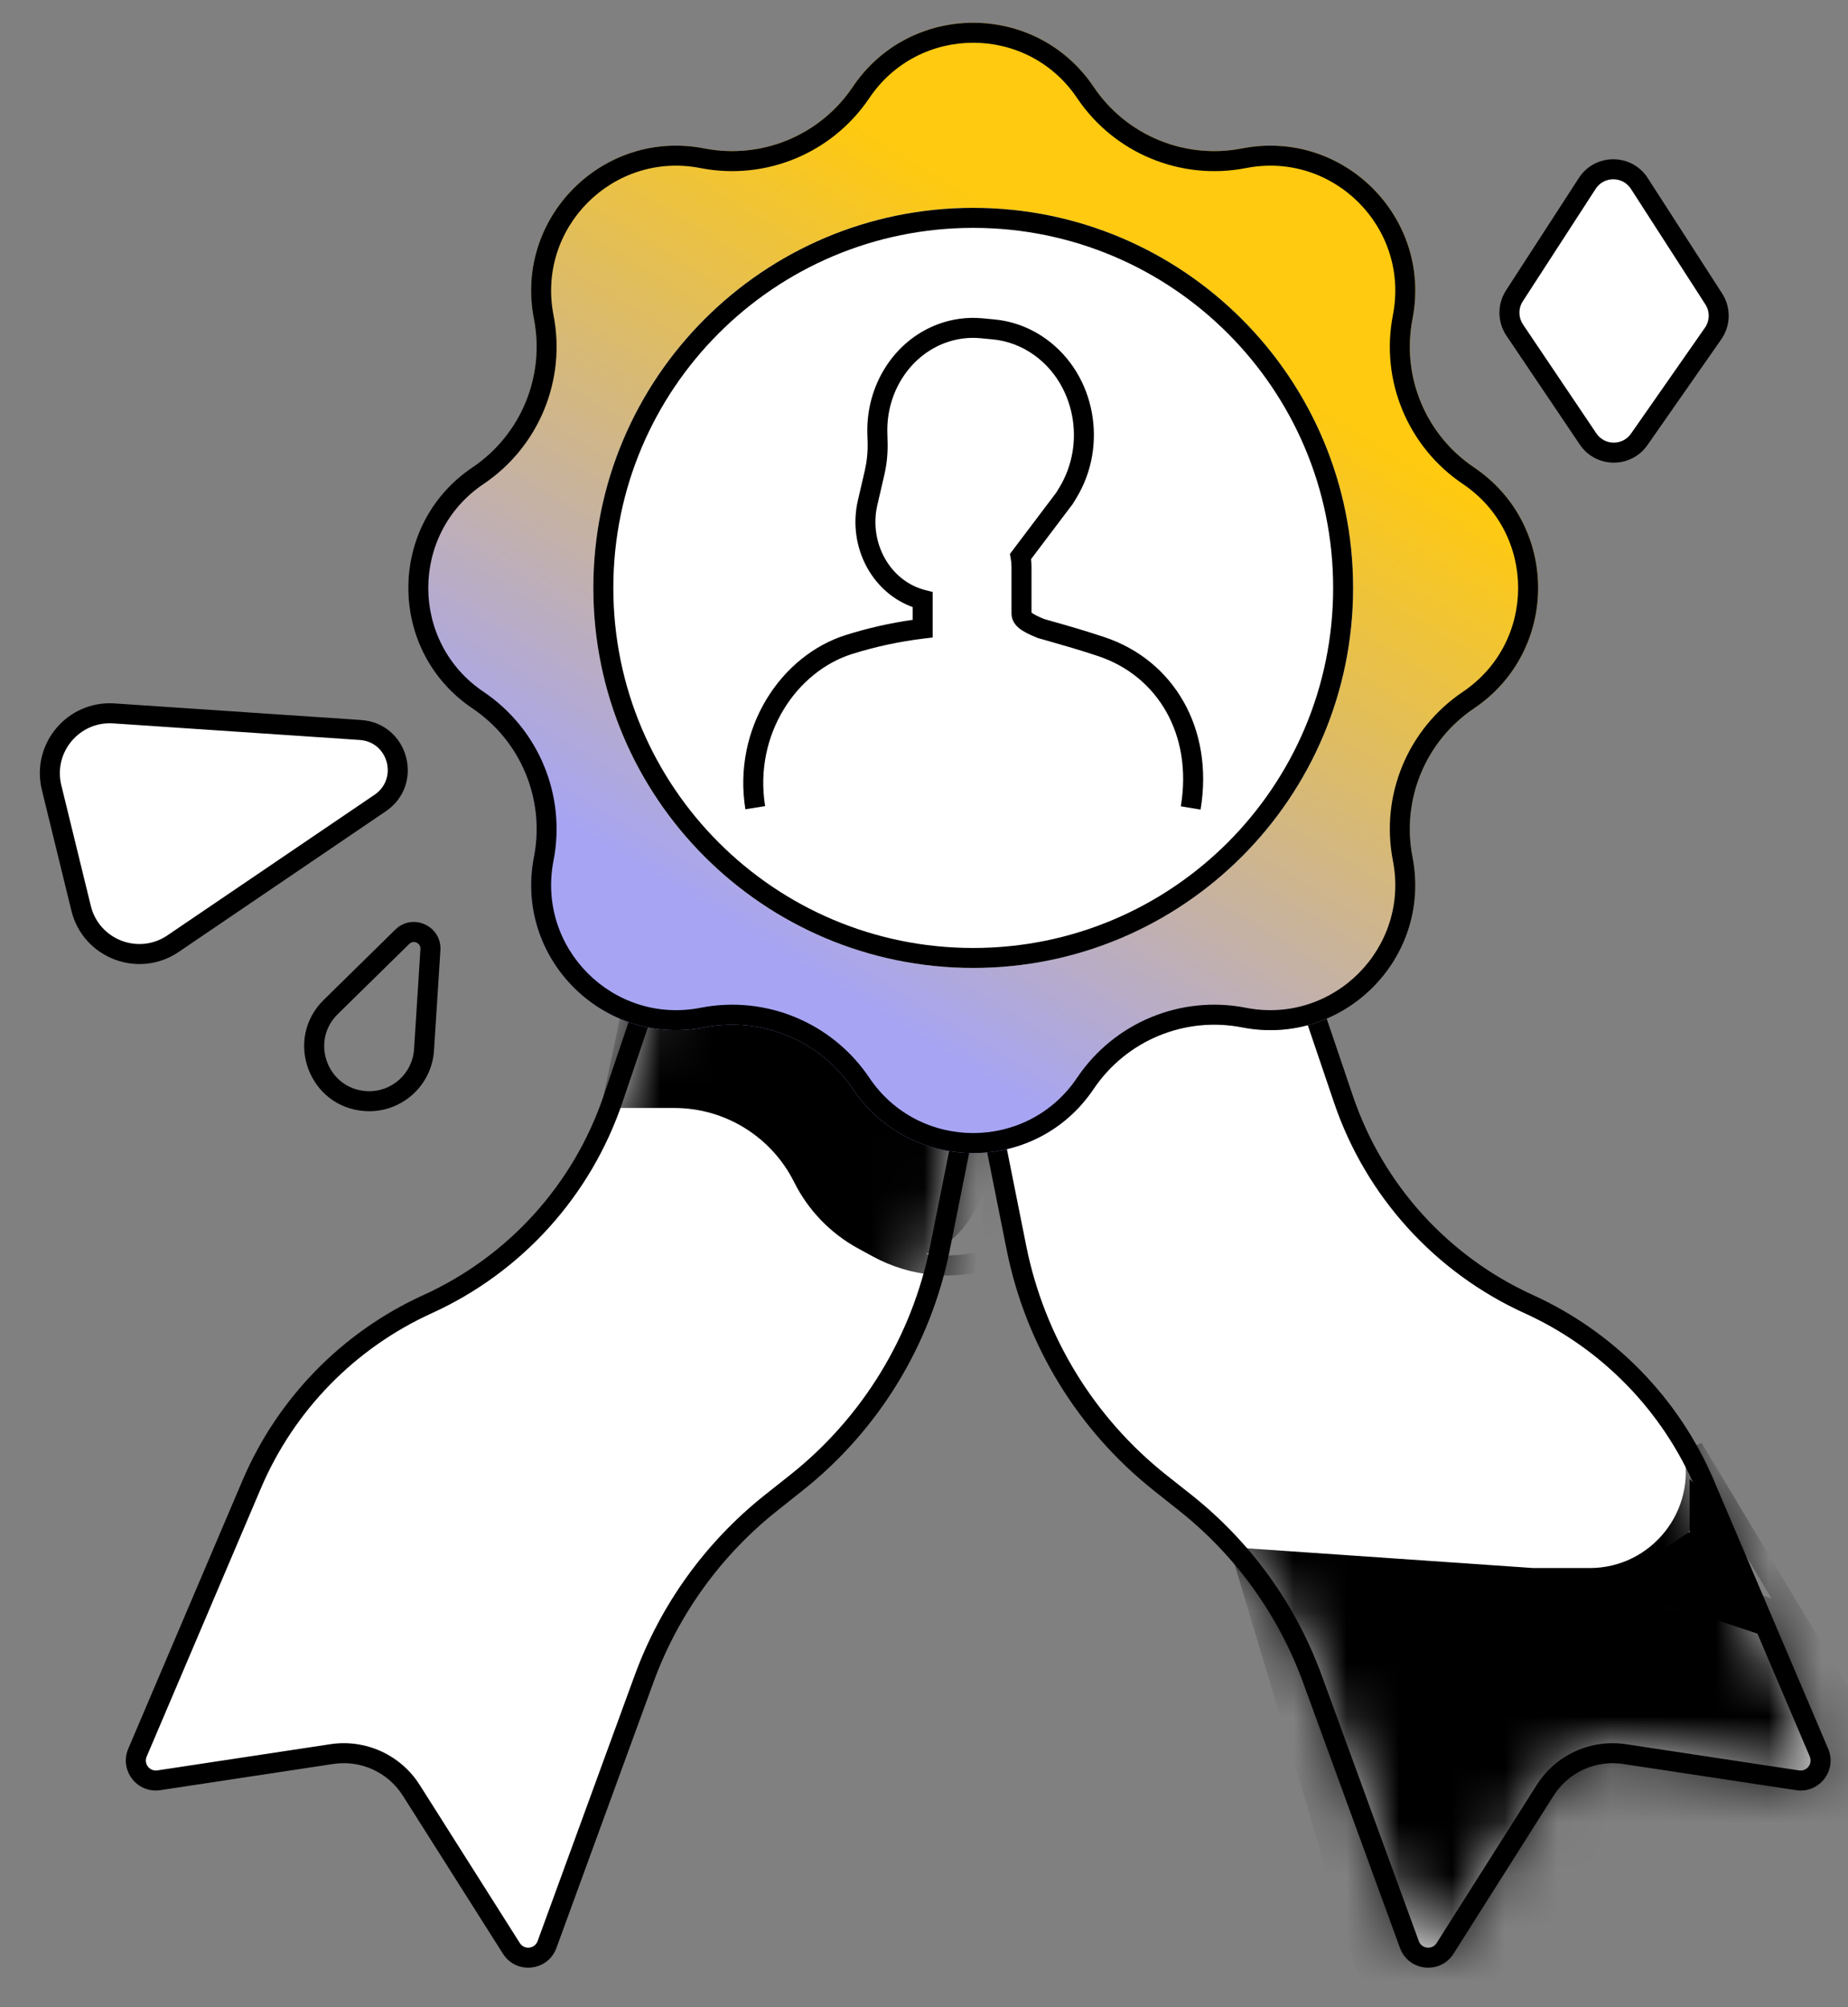 <svg width="35" height="38" viewBox="0 0 35 38" fill="none" xmlns="http://www.w3.org/2000/svg">
<rect x="0" y="0" width="35" height="38" fill="#808080" stroke="none"/>
<path d="M25.445 20.812L23.525 15.154L22.917 14.158C21.357 11.603 17.415 12.921 17.706 15.9L19.25 23.622C19.602 25.38 20.566 26.957 21.971 28.071L22.448 28.449C23.543 29.317 24.376 30.472 24.855 31.784L26.693 36.813C26.801 37.109 27.201 37.152 27.369 36.886L29.263 33.895C29.584 33.387 30.176 33.118 30.77 33.208L34.045 33.704C34.338 33.748 34.566 33.454 34.45 33.181L32.287 28.103C31.642 26.588 30.453 25.371 28.954 24.689C27.299 23.937 26.029 22.534 25.445 20.812Z" fill="white"/>
<path fill-rule="evenodd" clip-rule="evenodd" d="M23.079 14.06C21.414 11.332 17.207 12.739 17.518 15.919L17.519 15.928L19.065 23.659C19.425 25.461 20.413 27.077 21.853 28.219L22.33 28.598C23.398 29.444 24.21 30.57 24.678 31.849L26.515 36.879C26.677 37.321 27.276 37.386 27.529 36.987L29.423 33.996C29.704 33.552 30.222 33.316 30.741 33.395L34.017 33.891C34.456 33.958 34.799 33.516 34.624 33.107L32.461 28.029C31.798 26.471 30.575 25.218 29.033 24.517C27.425 23.786 26.191 22.423 25.624 20.751L23.698 15.074L23.079 14.06ZM17.894 15.873C17.632 13.1 21.302 11.876 22.756 14.257L23.353 15.235L25.265 20.872C25.866 22.644 27.173 24.088 28.876 24.862C30.332 25.523 31.486 26.706 32.113 28.177L34.276 33.255C34.334 33.392 34.22 33.539 34.073 33.517L30.798 33.021C30.13 32.919 29.465 33.223 29.103 33.794L27.209 36.785C27.125 36.918 26.925 36.896 26.871 36.748L25.033 31.719C24.542 30.374 23.688 29.191 22.566 28.301L22.088 27.923C20.719 26.836 19.779 25.299 19.436 23.585L17.894 15.873Z" fill="black"/>
<mask id="mask0_36_3276" style="mask-type:alpha" maskUnits="userSpaceOnUse" x="17" y="12" width="18" height="26">
<path d="M25.445 20.812L23.525 15.154L22.917 14.158C21.357 11.603 17.415 12.921 17.706 15.9L19.25 23.622C19.602 25.38 20.566 26.957 21.971 28.071L22.448 28.449C23.543 29.317 24.376 30.472 24.855 31.784L26.693 36.813C26.801 37.109 27.201 37.152 27.369 36.886L29.263 33.895C29.584 33.387 30.176 33.118 30.77 33.208L34.045 33.704C34.338 33.748 34.566 33.454 34.45 33.181L32.287 28.103C31.642 26.588 30.453 25.371 28.954 24.689C27.299 23.937 26.029 22.534 25.445 20.812Z" fill="white"/>
</mask>
<g mask="url(#mask0_36_3276)">
<path d="M29.036 29.876L23.544 29.497L26.385 38.965L36.041 34.041L33.924 30.512C33.589 29.954 30.758 29.876 30.107 29.876H29.036Z" fill="black"/>
<path fill-rule="evenodd" clip-rule="evenodd" d="M31.881 27.457L32.227 27.317L36.308 34.118L26.268 39.236L23.284 29.289L29.042 29.686H30.107C31.278 29.686 32.144 28.597 31.881 27.457ZM32.288 28.154C32.15 29.209 31.248 30.065 30.107 30.065H29.023L23.804 29.705L26.501 38.693L35.775 33.965L32.288 28.154Z" fill="black"/>
</g>
<path d="M32 29L30.5 30L33.5 31L32.5 28.5L32 28V29Z" fill="black"/>
<path d="M11.609 20.812L13.528 15.154L14.136 14.158C15.696 11.603 19.638 12.921 19.347 15.9L17.803 23.622C17.451 25.38 16.488 26.957 15.083 28.071L14.606 28.449C13.511 29.317 12.678 30.472 12.198 31.784L10.36 36.813C10.252 37.109 9.853 37.152 9.685 36.886L7.79 33.895C7.469 33.387 6.878 33.118 6.284 33.208L3.009 33.704C2.715 33.748 2.487 33.454 2.603 33.181L4.766 28.103C5.411 26.588 6.6 25.371 8.099 24.689C9.754 23.937 11.025 22.534 11.609 20.812Z" fill="white"/>
<path fill-rule="evenodd" clip-rule="evenodd" d="M13.975 14.06C15.639 11.332 19.846 12.739 19.536 15.919L19.535 15.928L17.989 23.659C17.628 25.461 16.64 27.077 15.2 28.219L14.723 28.598C13.656 29.444 12.843 30.57 12.376 31.849L10.538 36.879C10.376 37.321 9.777 37.386 9.525 36.987L7.63 33.996C7.349 33.552 6.832 33.316 6.312 33.395L3.037 33.891C2.597 33.958 2.255 33.516 2.429 33.107L4.592 28.029C5.256 26.471 6.479 25.218 8.021 24.517C9.628 23.786 10.862 22.423 11.43 20.751L13.356 15.074L13.975 14.06ZM19.16 15.873C19.422 13.1 15.751 11.876 14.298 14.257L13.701 15.235L11.788 20.872C11.187 22.644 9.88 24.088 8.177 24.862C6.722 25.523 5.567 26.706 4.941 28.177L2.778 33.255C2.719 33.392 2.834 33.539 2.98 33.517L6.255 33.021C6.924 32.919 7.589 33.223 7.95 33.794L9.845 36.785C9.929 36.918 10.129 36.896 10.182 36.748L12.02 31.719C12.512 30.374 13.366 29.191 14.488 28.301L14.965 27.923C16.335 26.836 17.274 25.299 17.617 23.585L19.16 15.873Z" fill="black"/>
<mask id="mask1_36_3276" style="mask-type:alpha" maskUnits="userSpaceOnUse" x="2" y="12" width="18" height="26">
<path d="M11.609 20.812L13.528 15.154L14.136 14.158C15.696 11.603 19.638 12.921 19.347 15.9L17.803 23.622C17.451 25.38 16.488 26.957 15.083 28.071L14.606 28.449C13.511 29.317 12.678 30.472 12.198 31.784L10.36 36.813C10.252 37.109 9.853 37.152 9.685 36.886L7.79 33.895C7.469 33.387 6.878 33.118 6.284 33.208L3.009 33.704C2.715 33.748 2.487 33.454 2.603 33.181L4.766 28.103C5.411 26.588 6.6 25.371 8.099 24.689C9.754 23.937 11.025 22.534 11.609 20.812Z" fill="white"/>
</mask>
<g mask="url(#mask1_36_3276)">
<path d="M12.771 20.787H11.616L12.373 17.189L18.811 18.136V21.558C18.811 22.907 17.808 24.268 16.623 23.622L16.343 23.469C15.854 23.202 15.458 22.792 15.209 22.294C14.748 21.37 13.803 20.787 12.771 20.787Z" fill="black"/>
<path fill-rule="evenodd" clip-rule="evenodd" d="M12.224 16.976L19 17.973V23.953L18.871 23.996C18.096 24.254 17.249 24.179 16.533 23.788L16.252 23.635C15.729 23.35 15.306 22.912 15.04 22.379C14.61 21.519 13.732 20.976 12.771 20.976H11.382L12.224 16.976ZM12.521 17.403L11.849 20.598H12.771C13.875 20.598 14.885 21.222 15.379 22.21C15.61 22.673 15.978 23.054 16.433 23.302L16.714 23.456C17.299 23.774 17.983 23.852 18.621 23.676V18.3L12.521 17.403Z" fill="black"/>
</g>
<path d="M16.15 1.646C17.24 0.026 19.624 0.026 20.714 1.646C21.332 2.564 22.439 3.022 23.524 2.81C25.441 2.435 27.127 4.121 26.752 6.038C26.54 7.123 26.999 8.23 27.916 8.848C29.536 9.938 29.536 12.322 27.916 13.412C26.999 14.03 26.54 15.137 26.752 16.223C27.127 18.139 25.441 19.825 23.524 19.45C22.439 19.238 21.332 19.697 20.714 20.614C19.624 22.235 17.24 22.235 16.15 20.614C15.532 19.697 14.425 19.238 13.339 19.45C11.423 19.825 9.737 18.139 10.112 16.223C10.324 15.137 9.865 14.03 8.948 13.412C7.328 12.322 7.328 9.938 8.948 8.848C9.865 8.23 10.324 7.123 10.112 6.038C9.737 4.121 11.423 2.435 13.339 2.81C14.425 3.022 15.532 2.564 16.15 1.646Z" fill="url(#paint0_linear_36_3276)"/>
<path fill-rule="evenodd" clip-rule="evenodd" d="M16.464 1.857C15.761 2.901 14.502 3.423 13.267 3.182C11.614 2.858 10.16 4.312 10.483 5.965C10.725 7.2 10.203 8.459 9.159 9.162C7.762 10.102 7.762 12.158 9.159 13.098C10.203 13.801 10.725 15.06 10.483 16.295C10.16 17.948 11.614 19.402 13.267 19.079C14.502 18.837 15.761 19.359 16.464 20.403C17.404 21.8 19.46 21.8 20.4 20.403C21.103 19.359 22.362 18.837 23.597 19.079C25.25 19.402 26.704 17.948 26.381 16.295C26.139 15.06 26.661 13.801 27.705 13.098C29.102 12.158 29.102 10.102 27.705 9.162C26.661 8.459 26.139 7.2 26.381 5.965C26.704 4.312 25.25 2.858 23.597 3.182C22.362 3.423 21.103 2.901 20.4 1.857C19.46 0.46 17.404 0.46 16.464 1.857ZM20.714 1.646C19.624 0.026 17.24 0.026 16.15 1.646C15.532 2.564 14.425 3.022 13.339 2.81C11.423 2.435 9.737 4.121 10.112 6.038C10.324 7.123 9.865 8.23 8.948 8.848C7.328 9.938 7.328 12.322 8.948 13.412C9.865 14.03 10.324 15.137 10.112 16.223C9.737 18.139 11.423 19.825 13.339 19.45C14.425 19.238 15.532 19.697 16.15 20.614C17.24 22.235 19.624 22.235 20.714 20.614C21.332 19.697 22.439 19.238 23.524 19.45C25.441 19.825 27.127 18.139 26.752 16.223C26.54 15.137 26.999 14.03 27.916 13.412C29.536 12.322 29.536 9.938 27.916 8.848C26.999 8.23 26.54 7.123 26.752 6.038C27.127 4.121 25.441 2.435 23.524 2.81C22.439 3.022 21.332 2.564 20.714 1.646Z" fill="black"/>
<path d="M32.457 5.659L31.048 3.474C30.817 3.116 30.294 3.115 30.062 3.472L28.682 5.602C28.554 5.799 28.556 6.054 28.688 6.249L30.077 8.311C30.308 8.652 30.81 8.656 31.046 8.318L32.445 6.313C32.582 6.118 32.587 5.859 32.457 5.659Z" fill="white"/>
<path fill-rule="evenodd" clip-rule="evenodd" d="M30.221 3.575C30.378 3.333 30.732 3.334 30.889 3.576L32.298 5.762C32.386 5.897 32.383 6.072 32.29 6.205L30.89 8.21C30.73 8.439 30.39 8.436 30.234 8.205L28.845 6.143C28.756 6.011 28.754 5.838 28.841 5.704L30.221 3.575ZM31.207 3.371C30.902 2.897 30.209 2.897 29.903 3.369L28.523 5.498C28.354 5.76 28.357 6.097 28.531 6.355L29.92 8.416C30.225 8.868 30.889 8.874 31.201 8.427L32.601 6.422C32.781 6.163 32.787 5.821 32.616 5.556L31.207 3.371Z" fill="black"/>
<path d="M3.277 17.865L7.2 15.202C7.796 14.798 7.544 13.868 6.826 13.82L2.157 13.506C1.39 13.455 0.794 14.163 0.977 14.91L1.536 17.195C1.724 17.964 2.622 18.31 3.277 17.865Z" fill="white"/>
<path fill-rule="evenodd" clip-rule="evenodd" d="M1.72 17.15C1.877 17.791 2.625 18.079 3.171 17.708L7.094 15.046C7.541 14.742 7.352 14.045 6.813 14.009L2.144 13.695C1.505 13.652 1.009 14.243 1.161 14.865L1.72 17.15ZM3.384 18.022C2.619 18.541 1.571 18.137 1.352 17.24L0.793 14.955C0.58 14.084 1.275 13.257 2.169 13.317L6.838 13.631C7.737 13.691 8.052 14.853 7.307 15.359L3.384 18.022Z" fill="black"/>
<path fill-rule="evenodd" clip-rule="evenodd" d="M7.486 17.6C7.815 17.276 8.37 17.53 8.341 17.991L8.22 19.886C8.176 20.562 7.594 21.076 6.918 21.035C5.854 20.971 5.37 19.677 6.131 18.93L7.486 17.6ZM7.963 17.967C7.97 17.853 7.833 17.79 7.751 17.87L6.396 19.2C5.87 19.717 6.205 20.613 6.941 20.657C7.409 20.686 7.812 20.33 7.842 19.862L7.963 17.967Z" fill="black"/>
<path d="M25.627 11.13C25.627 15.104 22.406 18.325 18.432 18.325C14.458 18.325 11.237 15.104 11.237 11.13C11.237 7.156 14.458 3.935 18.432 3.935C22.406 3.935 25.627 7.156 25.627 11.13Z" fill="white"/>
<path fill-rule="evenodd" clip-rule="evenodd" d="M18.432 17.947C22.197 17.947 25.249 14.895 25.249 11.13C25.249 7.365 22.197 4.314 18.432 4.314C14.667 4.314 11.616 7.365 11.616 11.13C11.616 14.895 14.667 17.947 18.432 17.947ZM18.432 18.325C22.406 18.325 25.627 15.104 25.627 11.13C25.627 7.156 22.406 3.935 18.432 3.935C14.458 3.935 11.237 7.156 11.237 11.13C11.237 15.104 14.458 18.325 18.432 18.325Z" fill="black"/>
<path fill-rule="evenodd" clip-rule="evenodd" d="M18.569 6.403C18.338 6.381 18.105 6.413 17.886 6.497C17.226 6.749 16.782 7.435 16.806 8.203L16.81 8.359C16.817 8.573 16.796 8.787 16.748 8.994L16.616 9.563C16.537 9.904 16.588 10.265 16.756 10.566C16.933 10.885 17.215 11.092 17.522 11.171L17.664 11.207V12.069L17.497 12.089C17.04 12.144 16.586 12.241 16.142 12.38C15.089 12.709 14.273 13.905 14.491 15.261L14.117 15.321C13.871 13.786 14.79 12.405 16.029 12.019C16.441 11.89 16.861 11.795 17.285 11.735V11.493C16.934 11.366 16.626 11.111 16.425 10.75C16.211 10.366 16.148 9.909 16.247 9.477L16.379 8.909C16.419 8.733 16.437 8.552 16.432 8.371L16.427 8.215C16.4 7.298 16.928 6.457 17.751 6.143C18.024 6.039 18.316 5.999 18.605 6.026L18.837 6.048C19.19 6.082 19.527 6.211 19.818 6.422C20.748 7.097 20.993 8.436 20.383 9.433L20.319 9.538L19.527 10.586C19.533 10.633 19.536 10.68 19.536 10.729V11.596C19.537 11.597 19.539 11.599 19.541 11.6C19.572 11.625 19.638 11.663 19.774 11.719C19.847 11.74 19.923 11.761 20.003 11.784C20.251 11.854 20.541 11.937 20.923 12.064C22.229 12.501 22.994 13.793 22.738 15.327L22.364 15.265C22.592 13.898 21.916 12.796 20.803 12.423C20.43 12.299 20.152 12.22 19.905 12.15C19.82 12.126 19.739 12.103 19.659 12.08L19.65 12.077L19.641 12.073C19.495 12.014 19.381 11.958 19.302 11.894C19.211 11.82 19.157 11.726 19.157 11.61V10.729C19.157 10.674 19.152 10.621 19.142 10.57L19.127 10.488L20.006 9.324L20.06 9.235C20.572 8.4 20.359 7.283 19.595 6.728C19.358 6.556 19.085 6.452 18.802 6.425L18.569 6.403Z" fill="black"/>
<defs>
<linearGradient id="paint0_linear_36_3276" x1="22.598" y1="6.207" x2="15.213" y2="18.325" gradientUnits="userSpaceOnUse">
<stop stop-color="#FFCA0F"/>
<stop offset="1" stop-color="#A7A5F3"/>
</linearGradient>
</defs>
</svg>
